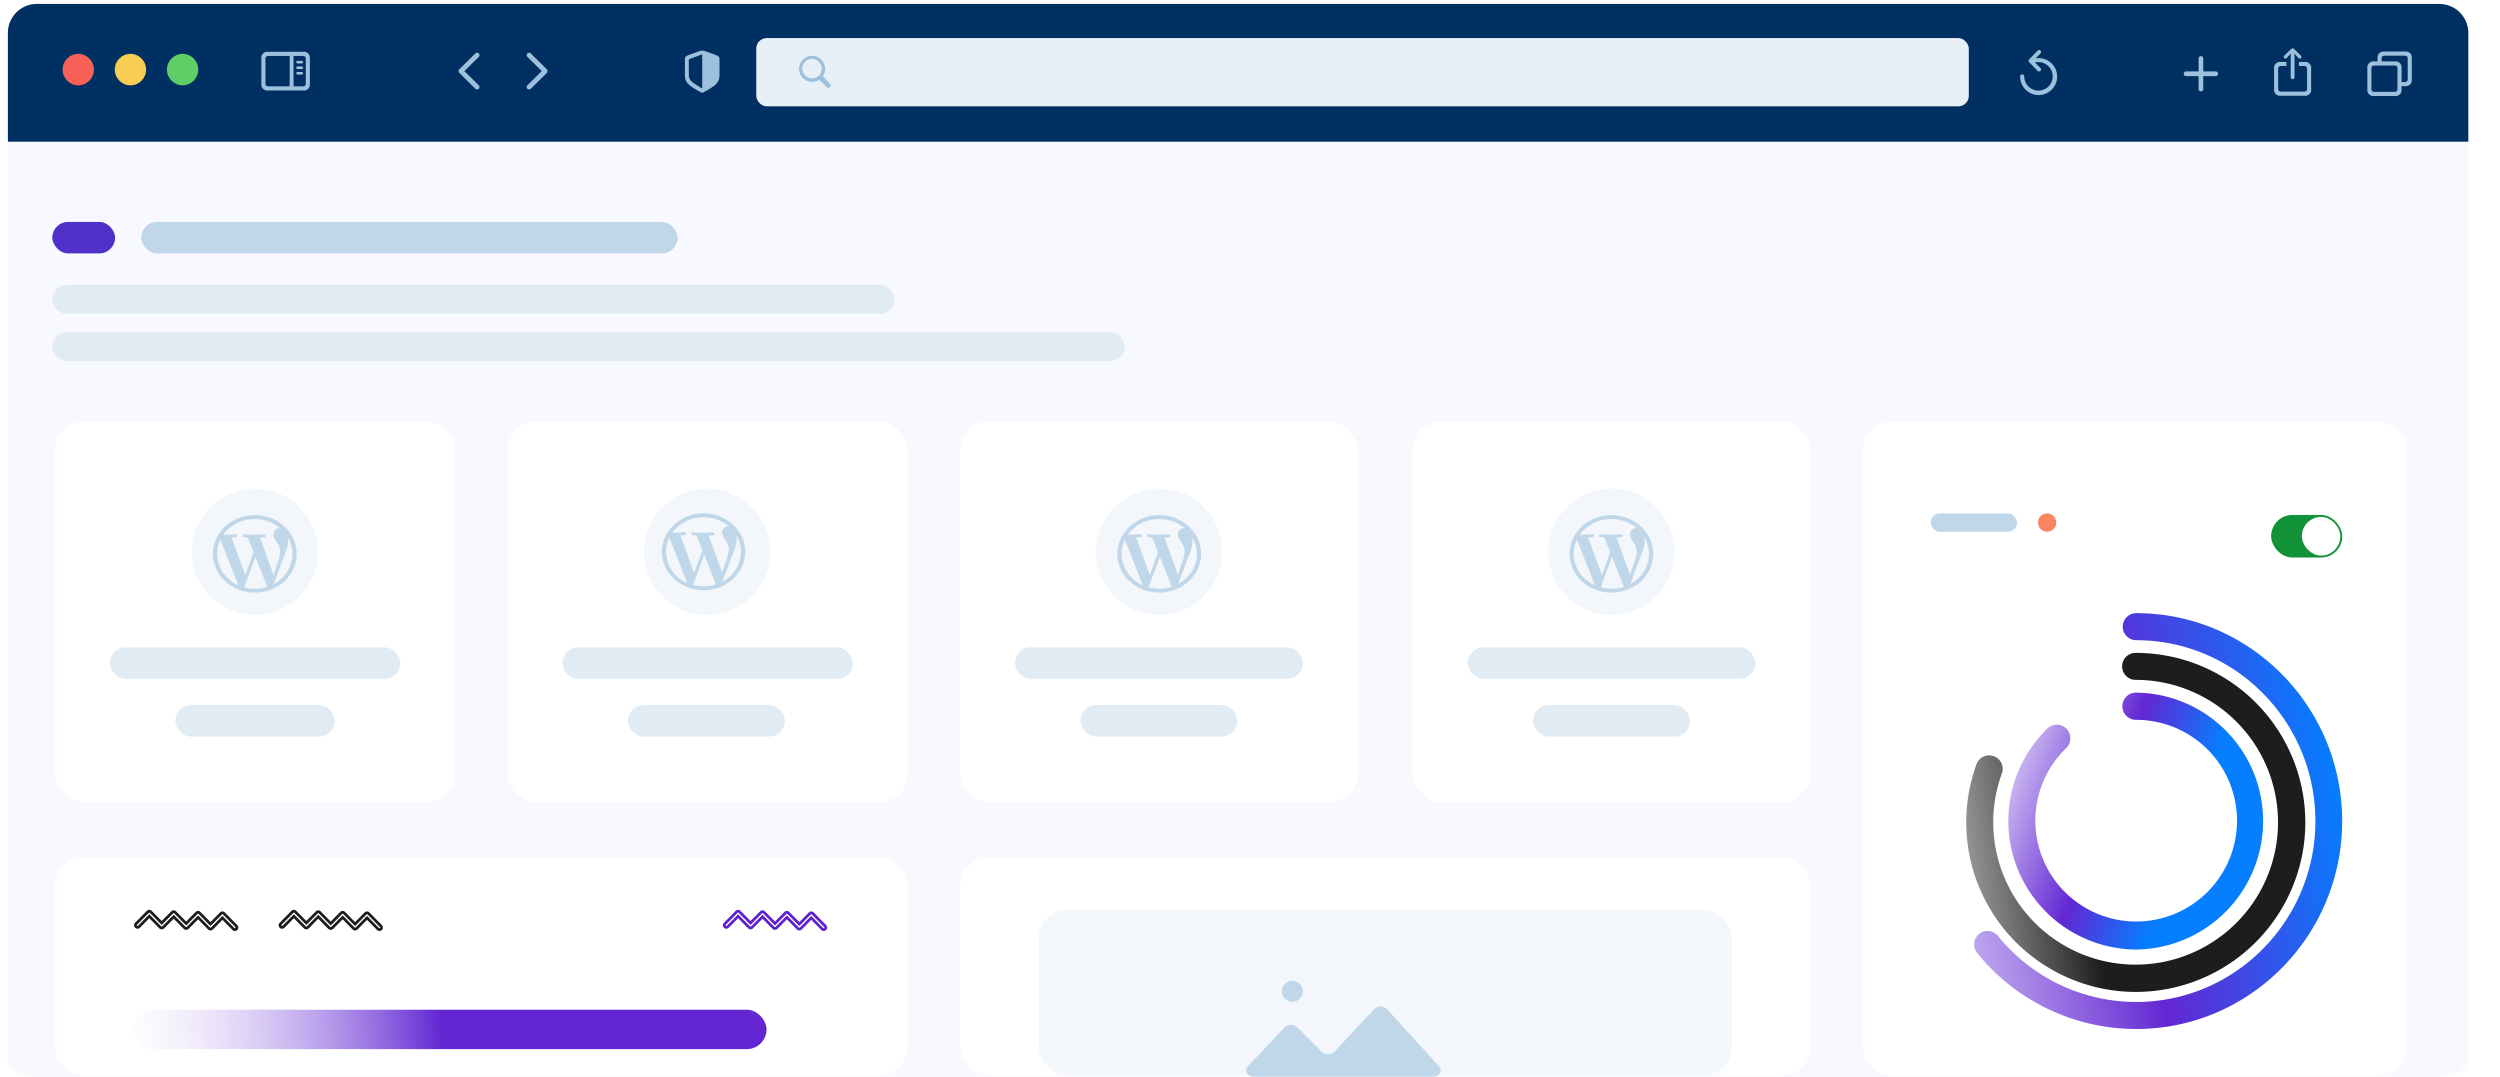 <svg xmlns="http://www.w3.org/2000/svg" xmlns:xlink="http://www.w3.org/1999/xlink" width="952" height="410" viewBox="0 0 952 410">
  <defs>
    <linearGradient id="linear-gradient" x1="1" y1="0.533" x2="-0.037" y2="0.539" gradientUnits="objectBoundingBox">
      <stop offset="0.495" stop-color="#6227d3"/>
      <stop offset="1" stop-color="#fff" stop-opacity="0.149"/>
    </linearGradient>
    <linearGradient id="linear-gradient-2" x1="0.949" y1="0.208" x2="-0.447" y2="0.536" gradientUnits="objectBoundingBox">
      <stop offset="0" stop-color="#057eff"/>
      <stop offset="0.41" stop-color="#6327d3"/>
      <stop offset="0.917" stop-color="#6227d3" stop-opacity="0.102"/>
      <stop offset="1" stop-color="#6227d3" stop-opacity="0.102"/>
    </linearGradient>
    <linearGradient id="linear-gradient-3" x1="0.942" y1="0.367" x2="-0.504" y2="0.578" gradientUnits="objectBoundingBox">
      <stop offset="0.421" stop-color="#1d1d1f"/>
      <stop offset="0.821" stop-color="#1d1d1f" stop-opacity="0.102"/>
    </linearGradient>
    <linearGradient id="linear-gradient-4" x1="0.808" y1="0.284" x2="-0.276" y2="-0.13" gradientUnits="objectBoundingBox">
      <stop offset="0" stop-color="#057eff"/>
      <stop offset="0.292" stop-color="#6227d3"/>
      <stop offset="0.764" stop-color="#6227d3" stop-opacity="0.051"/>
      <stop offset="1" stop-color="#6227d3" stop-opacity="0.051"/>
    </linearGradient>
    <filter id="Path_131" x="-5.997" y="-7.5" width="954.935" height="70.449" filterUnits="userSpaceOnUse">
      <feOffset input="SourceAlpha"/>
      <feGaussianBlur stdDeviation="3" result="blur"/>
      <feFlood flood-opacity="0.455"/>
      <feComposite operator="in" in2="blur"/>
      <feComposite in="SourceGraphic"/>
    </filter>
    <clipPath id="clip-Custom_Size_1">
      <rect width="952" height="410"/>
    </clipPath>
  </defs>
  <g id="Custom_Size_1" data-name="Custom Size – 1" clip-path="url(#clip-Custom_Size_1)">
    <g id="image" transform="translate(0 1.5)">
      <path id="Path_107" data-name="Path 107" d="M50,90H986.935V439.39c0,3.679-4.93,6.661-11.011,6.661H61.011C54.93,446.051,50,443.068,50,439.39Z" transform="translate(-46.997 -37.551)" fill="#f8f9ff"/>
      <rect id="Rectangle_50" data-name="Rectangle 50" width="324.769" height="83" rx="11" transform="translate(20.921 325)" fill="#fff"/>
      <rect id="Rectangle_51" data-name="Rectangle 51" width="241.086" height="15" rx="7.5" transform="translate(50.807 383)" fill="url(#linear-gradient)"/>
      <path id="Path_108" data-name="Path 108" d="M115.16,380.581l-3.622,3.67-3.812-3.863a1.3,1.3,0,0,0-1.849,0l-4.494,4.555a1.338,1.338,0,0,0,0,1.875,1.3,1.3,0,0,0,1.849,0l3.57-3.617,3.81,3.86a1.3,1.3,0,0,0,1.779.067l.022-.013,3.672-3.721,3.809,3.861a1.373,1.373,0,0,0,1.908-.01l3.57-3.618,3.81,3.861a1.294,1.294,0,0,0,1.776.069l.025-.015,3.672-3.721,3.809,3.861a1.3,1.3,0,0,0,1.849,0,1.343,1.343,0,0,0,0-1.875l-4.734-4.8a1.3,1.3,0,0,0-1.851,0l-3.622,3.67-3.812-3.863a1.3,1.3,0,0,0-1.849,0l-3.6,3.652L117,380.581A1.3,1.3,0,0,0,115.16,380.581Zm1.109.749,4.575,4.636,4.342-4.4a.261.261,0,0,1,.37,0l4.552,4.614,4.36-4.42a.26.26,0,0,1,.369,0l4.735,4.8a.261.261,0,0,1,.076.189.268.268,0,0,1-.076.188.261.261,0,0,1-.369,0l-4.55-4.611-4.308,4.368c-.012.01-.026.015-.038.025s-.009.015-.016.023a.26.26,0,0,1-.369,0l-4.549-4.611-4.309,4.367a.263.263,0,0,1-.191.077.255.255,0,0,1-.237-.068l-4.55-4.611-4.309,4.367a.253.253,0,0,1-.038.025c-.006.007-.009.017-.015.024a.261.261,0,0,1-.37,0l-4.55-4.61-4.308,4.367a.261.261,0,0,1-.37,0,.268.268,0,0,1,0-.375l4.494-4.555a.26.26,0,0,1,.369,0l4.553,4.614,4.36-4.419A.255.255,0,0,1,116.269,381.33Z" transform="translate(-49.949 -35.044)" fill="#1d1d1f"/>
      <path id="Path_109" data-name="Path 109" d="M170.16,380.581l-3.622,3.67-3.812-3.863a1.3,1.3,0,0,0-1.849,0l-4.494,4.555a1.338,1.338,0,0,0,0,1.875,1.3,1.3,0,0,0,1.849,0l3.57-3.617,3.81,3.86a1.3,1.3,0,0,0,1.779.067l.022-.013,3.672-3.721,3.809,3.861a1.373,1.373,0,0,0,1.908-.01l3.57-3.618,3.81,3.861a1.294,1.294,0,0,0,1.776.069l.025-.015,3.672-3.721,3.809,3.861a1.3,1.3,0,0,0,1.849,0,1.343,1.343,0,0,0,0-1.875l-4.734-4.8a1.3,1.3,0,0,0-1.851,0l-3.622,3.67-3.812-3.863a1.3,1.3,0,0,0-1.849,0l-3.6,3.652L172,380.581A1.3,1.3,0,0,0,170.16,380.581Zm1.109.749,4.575,4.636,4.342-4.4a.261.261,0,0,1,.37,0l4.552,4.614,4.36-4.42a.26.26,0,0,1,.369,0l4.735,4.8a.261.261,0,0,1,.076.189.268.268,0,0,1-.076.188.261.261,0,0,1-.369,0l-4.55-4.611-4.308,4.368c-.012.01-.026.015-.038.025s-.009.015-.016.023a.26.26,0,0,1-.369,0l-4.549-4.611-4.309,4.367a.263.263,0,0,1-.191.077.255.255,0,0,1-.237-.068l-4.55-4.611-4.309,4.367a.252.252,0,0,1-.038.025c-.006.007-.009.017-.015.024a.261.261,0,0,1-.37,0l-4.55-4.61-4.308,4.367a.261.261,0,0,1-.37,0,.268.268,0,0,1,0-.375l4.494-4.555a.26.26,0,0,1,.369,0l4.553,4.614,4.36-4.419A.255.255,0,0,1,171.269,381.33Z" transform="translate(-49.894 -35.044)" fill="#1d1d1f"/>
      <path id="Path_110" data-name="Path 110" d="M339.16,380.581l-3.622,3.67-3.812-3.863a1.3,1.3,0,0,0-1.849,0l-4.494,4.555a1.338,1.338,0,0,0,0,1.875,1.3,1.3,0,0,0,1.849,0l3.57-3.617,3.81,3.86a1.3,1.3,0,0,0,1.779.067l.022-.013,3.672-3.721,3.809,3.861a1.373,1.373,0,0,0,1.908-.01l3.57-3.618,3.81,3.861a1.294,1.294,0,0,0,1.776.069l.025-.015,3.672-3.721,3.809,3.861a1.3,1.3,0,0,0,1.849,0,1.343,1.343,0,0,0,0-1.875l-4.734-4.8a1.3,1.3,0,0,0-1.851,0l-3.622,3.67-3.812-3.863a1.3,1.3,0,0,0-1.849,0l-3.6,3.652-3.835-3.886A1.3,1.3,0,0,0,339.16,380.581Zm1.109.749,4.575,4.636,4.342-4.4a.261.261,0,0,1,.37,0l4.552,4.614,4.36-4.42a.26.26,0,0,1,.369,0l4.735,4.8a.261.261,0,0,1,.076.189.268.268,0,0,1-.076.188.261.261,0,0,1-.369,0l-4.55-4.611-4.308,4.368c-.012.01-.026.015-.038.025s-.009.015-.016.023a.26.26,0,0,1-.369,0l-4.549-4.611-4.309,4.367a.263.263,0,0,1-.191.077.255.255,0,0,1-.237-.068l-4.55-4.611-4.309,4.367a.253.253,0,0,1-.038.025c-.006.007-.009.017-.015.024a.261.261,0,0,1-.37,0l-4.55-4.61-4.308,4.367a.261.261,0,0,1-.37,0,.268.268,0,0,1,0-.375l4.495-4.555a.26.26,0,0,1,.369,0l4.553,4.614,4.36-4.419A.255.255,0,0,1,340.269,381.33Z" transform="translate(-49.725 -35.044)" fill="#5d21d2"/>
      <rect id="Rectangle_57" data-name="Rectangle 57" width="323.773" height="83" rx="11" transform="translate(365.614 325)" fill="#fff"/>
      <rect id="Rectangle_58" data-name="Rectangle 58" width="263.999" height="63" rx="11" transform="translate(395.501 345)" fill="#f3f7fb"/>
      <path id="Path_111" data-name="Path 111" d="M568.908,483.3a3.465,3.465,0,0,0,4.72-.063L588.9,466.97a3.454,3.454,0,0,1,4.811.032l19.849,21.863c1.457,1.6.041,3.869-2.42,3.869H543.06c-2.484,0-3.895-2.3-2.388-3.9l14.034-14.907a3.466,3.466,0,0,1,4.718-.061Z" transform="translate(-65.527 -84.235)" fill="#c0d7e9" fill-rule="evenodd"/>
      <ellipse id="Ellipse_136" data-name="Ellipse 136" cx="3.985" cy="4" rx="3.985" ry="4" transform="translate(488.15 372)" fill="#c0d7e9"/>
      <rect id="Rectangle_62" data-name="Rectangle 62" width="207.215" height="249" rx="11" transform="translate(709.312 159)" fill="#fff"/>
      <ellipse id="Ellipse_137" data-name="Ellipse 137" cx="3.487" cy="3.5" rx="3.487" ry="3.5" transform="translate(776.059 194)" fill="#f98561"/>
      <path id="Path_112" data-name="Path 112" d="M862.745,426.357c43.227,0,78.4-35.52,78.4-79.179S905.972,268,862.745,268a5.149,5.149,0,0,0,0,10.3c37.6,0,68.2,30.9,68.2,68.879s-30.594,68.879-68.2,68.879a67.744,67.744,0,0,1-52.707-25.167,5.068,5.068,0,0,0-7.177-.708,5.186,5.186,0,0,0-.7,7.249A77.868,77.868,0,0,0,862.745,426.357Z" transform="translate(-49.25 -36.012)" fill-rule="evenodd" fill="url(#linear-gradient-2)"/>
      <path id="Path_113" data-name="Path 113" d="M862.564,412.106a64.553,64.553,0,1,0,0-129.106,5.139,5.139,0,1,0,0,10.277,54.221,54.221,0,1,1-51,35.628,5.139,5.139,0,0,0-9.653-3.529,64.59,64.59,0,0,0,60.651,86.73Z" transform="translate(-49.253 -35.883)" fill-rule="evenodd" fill="url(#linear-gradient-3)"/>
      <path id="Path_114" data-name="Path 114" d="M862.548,395.838a48.921,48.921,0,0,0,0-97.838,5.184,5.184,0,0,0,0,10.367,38.4,38.4,0,1,1-26.512,10.757,5.211,5.211,0,0,0,.143-7.329,5.117,5.117,0,0,0-7.274-.145,49,49,0,0,0,33.643,84.188Z" transform="translate(-49.237 -35.753)" fill-rule="evenodd" fill="url(#linear-gradient-4)"/>
      <rect id="Rectangle_63" data-name="Rectangle 63" width="151.426" height="145" rx="11" transform="translate(537.961 159)" fill="#fff"/>
      <rect id="Rectangle_64" data-name="Rectangle 64" width="151.426" height="145" rx="11" transform="translate(365.614 159)" fill="#fff"/>
      <rect id="Rectangle_65" data-name="Rectangle 65" width="152.422" height="145" rx="11" transform="translate(193.268 159)" fill="#fff"/>
      <rect id="Rectangle_66" data-name="Rectangle 66" width="23.909" height="12" rx="6" transform="translate(19.924 83)" fill="#4f31c9"/>
      <rect id="Rectangle_67" data-name="Rectangle 67" width="204.226" height="12" rx="6" transform="translate(53.796 83)" fill="#c0d7e9"/>
      <rect id="Rectangle_68" data-name="Rectangle 68" width="320.784" height="11" rx="5.5" transform="translate(19.924 107)" fill="#e1ebf4"/>
      <rect id="Rectangle_69" data-name="Rectangle 69" width="408.452" height="11" rx="5.5" transform="translate(19.924 125)" fill="#e1ebf4"/>
      <rect id="Rectangle_70" data-name="Rectangle 70" width="110.581" height="12" rx="6" transform="translate(214.188 245)" fill="#e1ebf4"/>
      <rect id="Rectangle_71" data-name="Rectangle 71" width="59.773" height="12" rx="6" transform="translate(239.094 267)" fill="#e1ebf4"/>
      <g id="Group_16" data-name="Group 16" transform="translate(864.863 194.599)">
        <rect id="Rectangle_72" data-name="Rectangle 72" width="27.059" height="16.212" rx="8.037" fill="#12933a"/>
      </g>
      <rect id="Rectangle_73" data-name="Rectangle 73" width="14.627" height="14.738" rx="7.306" transform="translate(876.563 195.337)" fill="#fff"/>
      <rect id="Rectangle_74" data-name="Rectangle 74" width="32.875" height="7" rx="3.5" transform="translate(735.214 194)" fill="#c0d7e9"/>
      <path id="Path_115" data-name="Path 115" d="M295,245.207A24.025,24.025,0,1,0,319.024,221,24.125,24.125,0,0,0,295,245.207Z" transform="translate(-49.755 -36.419)" fill="#f3f7fb" fill-rule="evenodd"/>
      <rect id="Rectangle_75" data-name="Rectangle 75" width="109.585" height="12" rx="6" transform="translate(386.535 245)" fill="#e1ebf4"/>
      <rect id="Rectangle_76" data-name="Rectangle 76" width="59.773" height="12" rx="6" transform="translate(411.441 267)" fill="#e1ebf4"/>
      <path id="Path_118" data-name="Path 118" d="M467,245.207A24.025,24.025,0,1,0,491.024,221,24.125,24.125,0,0,0,467,245.207Z" transform="translate(-49.584 -36.419)" fill="#f3f7fb" fill-rule="evenodd"/>
      <rect id="Rectangle_77" data-name="Rectangle 77" width="152.422" height="145" rx="11" transform="translate(20.921 159)" fill="#fff"/>
      <rect id="Rectangle_78" data-name="Rectangle 78" width="110.581" height="12" rx="6" transform="translate(41.841 245)" fill="#e1ebf4"/>
      <rect id="Rectangle_79" data-name="Rectangle 79" width="60.77" height="12" rx="6" transform="translate(66.747 267)" fill="#e1ebf4"/>
      <path id="Path_121" data-name="Path 121" d="M123,245.207A24.025,24.025,0,1,0,147.024,221,24.125,24.125,0,0,0,123,245.207Z" transform="translate(-49.927 -36.419)" fill="#f3f7fb" fill-rule="evenodd"/>
      <rect id="Rectangle_80" data-name="Rectangle 80" width="109.585" height="12" rx="6" transform="translate(558.882 245)" fill="#e1ebf4"/>
      <rect id="Rectangle_81" data-name="Rectangle 81" width="59.773" height="12" rx="6" transform="translate(583.787 267)" fill="#e1ebf4"/>
      <path id="Path_124" data-name="Path 124" d="M639,245.207A24.025,24.025,0,1,0,663.024,221,24.125,24.125,0,0,0,639,245.207Z" transform="translate(-49.412 -36.419)" fill="#f3f7fb" fill-rule="evenodd"/>
      <g id="Group_18" data-name="Group 18" transform="translate(3.003)">
        <path id="Path_130" data-name="Path 130" d="M50,49.1A11.036,11.036,0,0,1,60.975,38H972.9a11.036,11.036,0,0,1,10.975,11.1V90.449H50Z" transform="translate(-50 -38)" fill="#d2e1ef"/>
        <g id="Group_17" data-name="Group 17" transform="translate(0)">
          <g transform="matrix(1, 0, 0, 1, -3, -1.5)" filter="url(#Path_131)" style="mix-blend-mode: hard-light;isolation: isolate">
            <path id="Path_131-2" data-name="Path 131" d="M50,49.1A11.053,11.053,0,0,1,61.011,38H975.924a11.053,11.053,0,0,1,11.011,11.1V90.449H50Z" transform="translate(-47 -36.5)" fill="#002f62"/>
          </g>
        </g>
        <ellipse id="Ellipse_138" data-name="Ellipse 138" cx="5.958" cy="6" rx="5.958" ry="6" transform="translate(60.571 19)" fill="#5fcf65"/>
        <ellipse id="Ellipse_139" data-name="Ellipse 139" cx="5.958" cy="6" rx="5.958" ry="6" transform="translate(40.712 19)" fill="#f8ce52"/>
        <ellipse id="Ellipse_140" data-name="Ellipse 140" cx="5.958" cy="6" rx="5.958" ry="6" transform="translate(20.852 19)" fill="#f96057"/>
        <ellipse id="Ellipse_141" data-name="Ellipse 141" cx="5.737" cy="5.8" rx="5.737" ry="5.8" transform="translate(21.202 19.416)" fill="rgba(0,0,0,0)" style="mix-blend-mode: luminosity;isolation: isolate"/>
        <ellipse id="Ellipse_142" data-name="Ellipse 142" cx="5.737" cy="5.8" rx="5.737" ry="5.8" transform="translate(41.157 19.416)" fill="rgba(0,0,0,0)" style="mix-blend-mode: luminosity;isolation: isolate"/>
        <ellipse id="Ellipse_143" data-name="Ellipse 143" cx="5.737" cy="5.8" rx="5.737" ry="5.8" transform="translate(61.111 19.416)" fill="rgba(0,0,0,0)" style="mix-blend-mode: luminosity;isolation: isolate"/>
        <path id="Path_132" data-name="Path 132" d="M886.985,71.131a.894.894,0,0,1-.889-.875V65.323h-4.754a.9.9,0,0,1,0-1.8H886.1V58.593a.889.889,0,0,1,1.778,0v4.933h4.754a.9.9,0,0,1,0,1.8h-4.754v4.933A.9.9,0,0,1,886.985,71.131Z" transform="translate(-51.882 -37.83)" fill="#9dc1dd"/>
        <path id="Path_133" data-name="Path 133" d="M964.881,69.152h-1.325v1.19a2.29,2.29,0,0,1-2.564,2.569h-7.9a2.29,2.29,0,0,1-2.565-2.569V62.3a2.29,2.29,0,0,1,2.565-2.569h1.325V58.545a2.29,2.29,0,0,1,2.564-2.569h7.9a2.287,2.287,0,0,1,2.564,2.569v8.038A2.283,2.283,0,0,1,964.881,69.152Zm-.1-1.568a1.008,1.008,0,0,0,1.115-1.143V58.687a1,1,0,0,0-1.115-1.135h-7.7a1,1,0,0,0-1.115,1.135v1.04h5.028a2.29,2.29,0,0,1,2.564,2.569v5.288Zm-3.889,3.751A1,1,0,0,0,962,70.2V62.438a1,1,0,0,0-1.107-1.135h-7.7a1,1,0,0,0-1.114,1.135V70.2a1,1,0,0,0,1.114,1.135Z" transform="translate(-52.041 -37.845)" fill="#9dc1dd"/>
        <path id="Path_134" data-name="Path 134" d="M162.652,70.8H149.314a2.292,2.292,0,0,1-2.572-2.569v-9.59a2.292,2.292,0,0,1,2.572-2.569h13.338a2.287,2.287,0,0,1,2.564,2.569v9.59A2.29,2.29,0,0,1,162.652,70.8Zm-.1-1.568a1.007,1.007,0,0,0,1.114-1.143V58.781a1.007,1.007,0,0,0-1.114-1.143H159V69.23ZM149.416,57.638a1.007,1.007,0,0,0-1.114,1.143v9.306a1.007,1.007,0,0,0,1.114,1.143h8.107V57.638Zm11.108,2.884a.525.525,0,0,1-.515-.512.519.519,0,0,1,.515-.5h1.6a.519.519,0,0,1,.515.5.525.525,0,0,1-.515.512Zm0,2.12a.508.508,0,1,1,0-1.017h1.6a.508.508,0,1,1,0,1.017Zm0,2.112a.5.5,0,1,1,0-1h1.6a.5.5,0,1,1,0,1Z" transform="translate(-50.219 -37.844)" fill="#9dc1dd"/>
        <rect id="Rectangle_91" data-name="Rectangle 91" width="461.734" height="26" rx="4" transform="translate(284.984 13)" fill="#e8f0f7"/>
        <path id="Path_135" data-name="Path 135" d="M522.929,68.084a4.915,4.915,0,0,0,2.736-.832l2.774,2.811a.942.942,0,0,0,.671.269.91.91,0,0,0,.912-.941.923.923,0,0,0-.259-.659l-2.755-2.8a4.97,4.97,0,1,0-4.079,2.151Zm0-1.345a3.694,3.694,0,1,1,3.655-3.694A3.689,3.689,0,0,1,522.929,66.74Z" transform="translate(-216.684 -38.398)" fill="#9dc1dd"/>
        <path id="Path_137" data-name="Path 137" d="M314.985,71.637a1.186,1.186,0,0,1-.546-.158c-4.49-2.467-6.048-3.609-6.048-6.477V59.053a1.518,1.518,0,0,1,1.145-1.623c.865-.37,3.772-1.395,4.622-1.686a2.713,2.713,0,0,1,.826-.142,3.3,3.3,0,0,1,.826.142c.85.244,3.757,1.324,4.623,1.686a1.513,1.513,0,0,1,1.145,1.623V65c0,2.868-1.566,4-6.04,6.477A1.24,1.24,0,0,1,314.985,71.637Zm-.421-14.444c-1.021.41-3.243,1.206-4.412,1.623-.218.087-.272.2-.272.488v5.406c0,2.309,1.145,2.931,4.661,5.075a.871.871,0,0,0,.436.181V57.107A1.28,1.28,0,0,0,314.564,57.193Z" transform="translate(-50.586 -37.848)" fill="#9dc1dd"/>
        <path id="Path_138" data-name="Path 138" d="M825.211,63.546a.706.706,0,0,1-.546-.221l-3.2-3.254a.8.8,0,0,1,0-1.158l3.2-3.286a.692.692,0,0,1,.546-.236.771.771,0,0,1,.755.788.781.781,0,0,1-.21.536l-1.863,1.844a7.511,7.511,0,0,1,1.114-.087,7.041,7.041,0,1,1-6.991,7.029.771.771,0,0,1,.794-.812.75.75,0,0,1,.756.812,5.418,5.418,0,1,0,5.441-5.492,8.265,8.265,0,0,0-1.387.11l2.128,2.128a.725.725,0,0,1,.217.528A.758.758,0,0,1,825.211,63.546Z" transform="translate(-51.74 -37.85)" fill="#9dc1dd"/>
        <path id="Path_139" data-name="Path 139" d="M921.992,66.515a.731.731,0,0,0,.724-.725V57.862l-.054-1.166.475.575,1.092,1.174a.641.641,0,0,0,.483.213.631.631,0,0,0,.656-.63.639.639,0,0,0-.211-.473l-2.612-2.545a.741.741,0,0,0-.553-.252.731.731,0,0,0-.554.252l-2.619,2.545a.636.636,0,0,0-.211.473.624.624,0,0,0,.648.63.658.658,0,0,0,.491-.213l1.092-1.174.483-.583-.063,1.174V65.79A.733.733,0,0,0,921.992,66.515Zm-4.5,6.3h8.98a2.286,2.286,0,0,0,2.564-2.569V62.5a2.286,2.286,0,0,0-2.564-2.569h-2.1V61.5h2a1.008,1.008,0,0,1,1.115,1.135V70.1a1.008,1.008,0,0,1-1.115,1.135H917.6A1,1,0,0,1,916.48,70.1V62.63A1,1,0,0,1,917.6,61.5h2.026V59.927h-2.128A2.286,2.286,0,0,0,914.93,62.5v7.746A2.289,2.289,0,0,0,917.494,72.811Z" transform="translate(-51.96 -37.855)" fill="#9dc1dd"/>
        <path id="Path_140" data-name="Path 140" d="M229.046,70.4a.9.9,0,0,1-.647-.268l-6.064-5.989a1.016,1.016,0,0,1-.319-.733.958.958,0,0,1,.319-.725l6.064-6a.9.9,0,0,1,.647-.268.918.918,0,0,1,.928.93,1,1,0,0,1-.28.678l-5.465,5.39,5.465,5.374a.965.965,0,0,1,.28.678A.918.918,0,0,1,229.046,70.4Z" transform="translate(-50.39 -37.841)" fill="#9dc1dd"/>
        <path id="Path_141" data-name="Path 141" d="M249.59,70.141l6.064-6a1,1,0,0,0,.319-.725.982.982,0,0,0-.327-.733L249.582,56.7a.879.879,0,0,0-.64-.268.918.918,0,0,0-.927.93.964.964,0,0,0,.28.678l5.457,5.374L248.3,68.8a.951.951,0,0,0-.28.678.924.924,0,0,0,1.574.662Z" transform="translate(-50.449 -37.841)" fill="#9dc1dd"/>
      </g>
      <path id="Icon_corebrands-wordpress" data-name="Icon corebrands-wordpress" d="M28.521,8.389a12.462,12.462,0,0,1,1.749,6.363,13.1,13.1,0,0,1-7.12,11.462L27.525,14.5a11.683,11.683,0,0,0,1.09-4.749,9.675,9.675,0,0,0-.094-1.364Zm-10.6.13c.862-.039,1.635-.13,1.635-.13a.555.555,0,1,0-.089-1.1s-2.331.163-3.825.163c-1.412,0-3.788-.183-3.788-.183a.548.548,0,1,0-.1,1.09s.716.072,1.495.111l2.232,5.657-3.15,8.707L7.115,8.48c.862-.033,1.64-.12,1.64-.12a.555.555,0,1,0-.089-1.1s-2.32.172-3.819.172c-.265,0-.581-.009-.914-.019A14.864,14.864,0,0,1,15.942,1.492a14.92,14.92,0,0,1,9.679,3.481c-.063,0-.12-.009-.187-.009a2.383,2.383,0,0,0-2.408,2.353,5.965,5.965,0,0,0,1.412,3.112,6.637,6.637,0,0,1,1.178,3.659,14.923,14.923,0,0,1-1.09,4.279l-1.427,4.4L17.919,8.5ZM15.942,28.011a15.355,15.355,0,0,1-4.048-.538l4.3-11.564L20.6,27.079a1.654,1.654,0,0,0,.1.183,15.341,15.341,0,0,1-4.759.75ZM1.609,14.752a12.4,12.4,0,0,1,1.24-5.4L9.684,26.69A13.234,13.234,0,0,1,1.609,14.752ZM15.942,0C7.156,0,0,6.622,0,14.752S7.156,29.5,15.942,29.5s15.942-6.622,15.942-14.752S24.728,0,15.942,0Z" transform="translate(81.081 194.668)" fill="#c0d7e9"/>
      <path id="Icon_corebrands-wordpress-2" data-name="Icon corebrands-wordpress" d="M28.521,8.389a12.462,12.462,0,0,1,1.749,6.363,13.1,13.1,0,0,1-7.12,11.462L27.525,14.5a11.683,11.683,0,0,0,1.09-4.749,9.675,9.675,0,0,0-.094-1.364Zm-10.6.13c.862-.039,1.635-.13,1.635-.13a.555.555,0,1,0-.089-1.1s-2.331.163-3.825.163c-1.412,0-3.788-.183-3.788-.183a.548.548,0,1,0-.1,1.09s.716.072,1.495.111l2.232,5.657-3.15,8.707L7.115,8.48c.862-.033,1.64-.12,1.64-.12a.555.555,0,1,0-.089-1.1s-2.32.172-3.819.172c-.265,0-.581-.009-.914-.019A14.864,14.864,0,0,1,15.942,1.492a14.92,14.92,0,0,1,9.679,3.481c-.063,0-.12-.009-.187-.009a2.383,2.383,0,0,0-2.408,2.353,5.965,5.965,0,0,0,1.412,3.112,6.637,6.637,0,0,1,1.178,3.659,14.923,14.923,0,0,1-1.09,4.279l-1.427,4.4L17.919,8.5ZM15.942,28.011a15.355,15.355,0,0,1-4.048-.538l4.3-11.564L20.6,27.079a1.654,1.654,0,0,0,.1.183,15.341,15.341,0,0,1-4.759.75ZM1.609,14.752a12.4,12.4,0,0,1,1.24-5.4L9.684,26.69A13.234,13.234,0,0,1,1.609,14.752ZM15.942,0C7.156,0,0,6.622,0,14.752S7.156,29.5,15.942,29.5s15.942-6.622,15.942-14.752S24.728,0,15.942,0Z" transform="translate(425.498 194.668)" fill="#c0d7e9"/>
      <path id="Icon_corebrands-wordpress-3" data-name="Icon corebrands-wordpress" d="M28.521,8.389a12.462,12.462,0,0,1,1.749,6.363,13.1,13.1,0,0,1-7.12,11.462L27.525,14.5a11.683,11.683,0,0,0,1.09-4.749,9.675,9.675,0,0,0-.094-1.364Zm-10.6.13c.862-.039,1.635-.13,1.635-.13a.555.555,0,1,0-.089-1.1s-2.331.163-3.825.163c-1.412,0-3.788-.183-3.788-.183a.548.548,0,1,0-.1,1.09s.716.072,1.495.111l2.232,5.657-3.15,8.707L7.115,8.48c.862-.033,1.64-.12,1.64-.12a.555.555,0,1,0-.089-1.1s-2.32.172-3.819.172c-.265,0-.581-.009-.914-.019A14.864,14.864,0,0,1,15.942,1.492a14.92,14.92,0,0,1,9.679,3.481c-.063,0-.12-.009-.187-.009a2.383,2.383,0,0,0-2.408,2.353,5.965,5.965,0,0,0,1.412,3.112,6.637,6.637,0,0,1,1.178,3.659,14.923,14.923,0,0,1-1.09,4.279l-1.427,4.4L17.919,8.5ZM15.942,28.011a15.355,15.355,0,0,1-4.048-.538l4.3-11.564L20.6,27.079a1.654,1.654,0,0,0,.1.183,15.341,15.341,0,0,1-4.759.75ZM1.609,14.752a12.4,12.4,0,0,1,1.24-5.4L9.684,26.69A13.234,13.234,0,0,1,1.609,14.752ZM15.942,0C7.156,0,0,6.622,0,14.752S7.156,29.5,15.942,29.5s15.942-6.622,15.942-14.752S24.728,0,15.942,0Z" transform="translate(597.67 194.668)" fill="#c0d7e9"/>
    </g>
    <path id="Icon_corebrands-wordpress-4" data-name="Icon corebrands-wordpress" d="M28.385,8.317a12.32,12.32,0,0,1,1.74,6.308A12.981,12.981,0,0,1,23.039,25.99l4.354-11.612a11.546,11.546,0,0,0,1.085-4.709,9.556,9.556,0,0,0-.093-1.352Zm-10.552.129c.858-.038,1.627-.129,1.627-.129a.55.55,0,1,0-.088-1.1s-2.319.162-3.807.162c-1.405,0-3.77-.181-3.77-.181a.544.544,0,1,0-.1,1.08s.713.071,1.487.11L15.406,14l-3.134,8.632L7.081,8.407c.858-.033,1.632-.119,1.632-.119a.55.55,0,1,0-.088-1.1s-2.308.171-3.8.171c-.264,0-.578-.009-.909-.019A14.812,14.812,0,0,1,15.866,1.479,14.884,14.884,0,0,1,25.5,4.931c-.062,0-.119-.009-.186-.009a2.367,2.367,0,0,0-2.4,2.333,5.9,5.9,0,0,0,1.405,3.085,6.564,6.564,0,0,1,1.172,3.628,14.749,14.749,0,0,1-1.085,4.242l-1.42,4.366L17.833,8.426ZM15.866,27.771a15.337,15.337,0,0,1-4.029-.533l4.277-11.465L20.5,26.847a1.638,1.638,0,0,0,.1.181,15.322,15.322,0,0,1-4.736.743ZM1.6,14.626A12.25,12.25,0,0,1,2.836,9.275l6.8,17.187A13.121,13.121,0,0,1,1.6,14.626ZM15.866,0C7.122,0,0,6.565,0,14.626S7.122,29.251,15.866,29.251s15.866-6.565,15.866-14.626S24.61,0,15.866,0Z" transform="translate(252.045 195.5)" fill="#c0d7e9"/>
  </g>
</svg>
